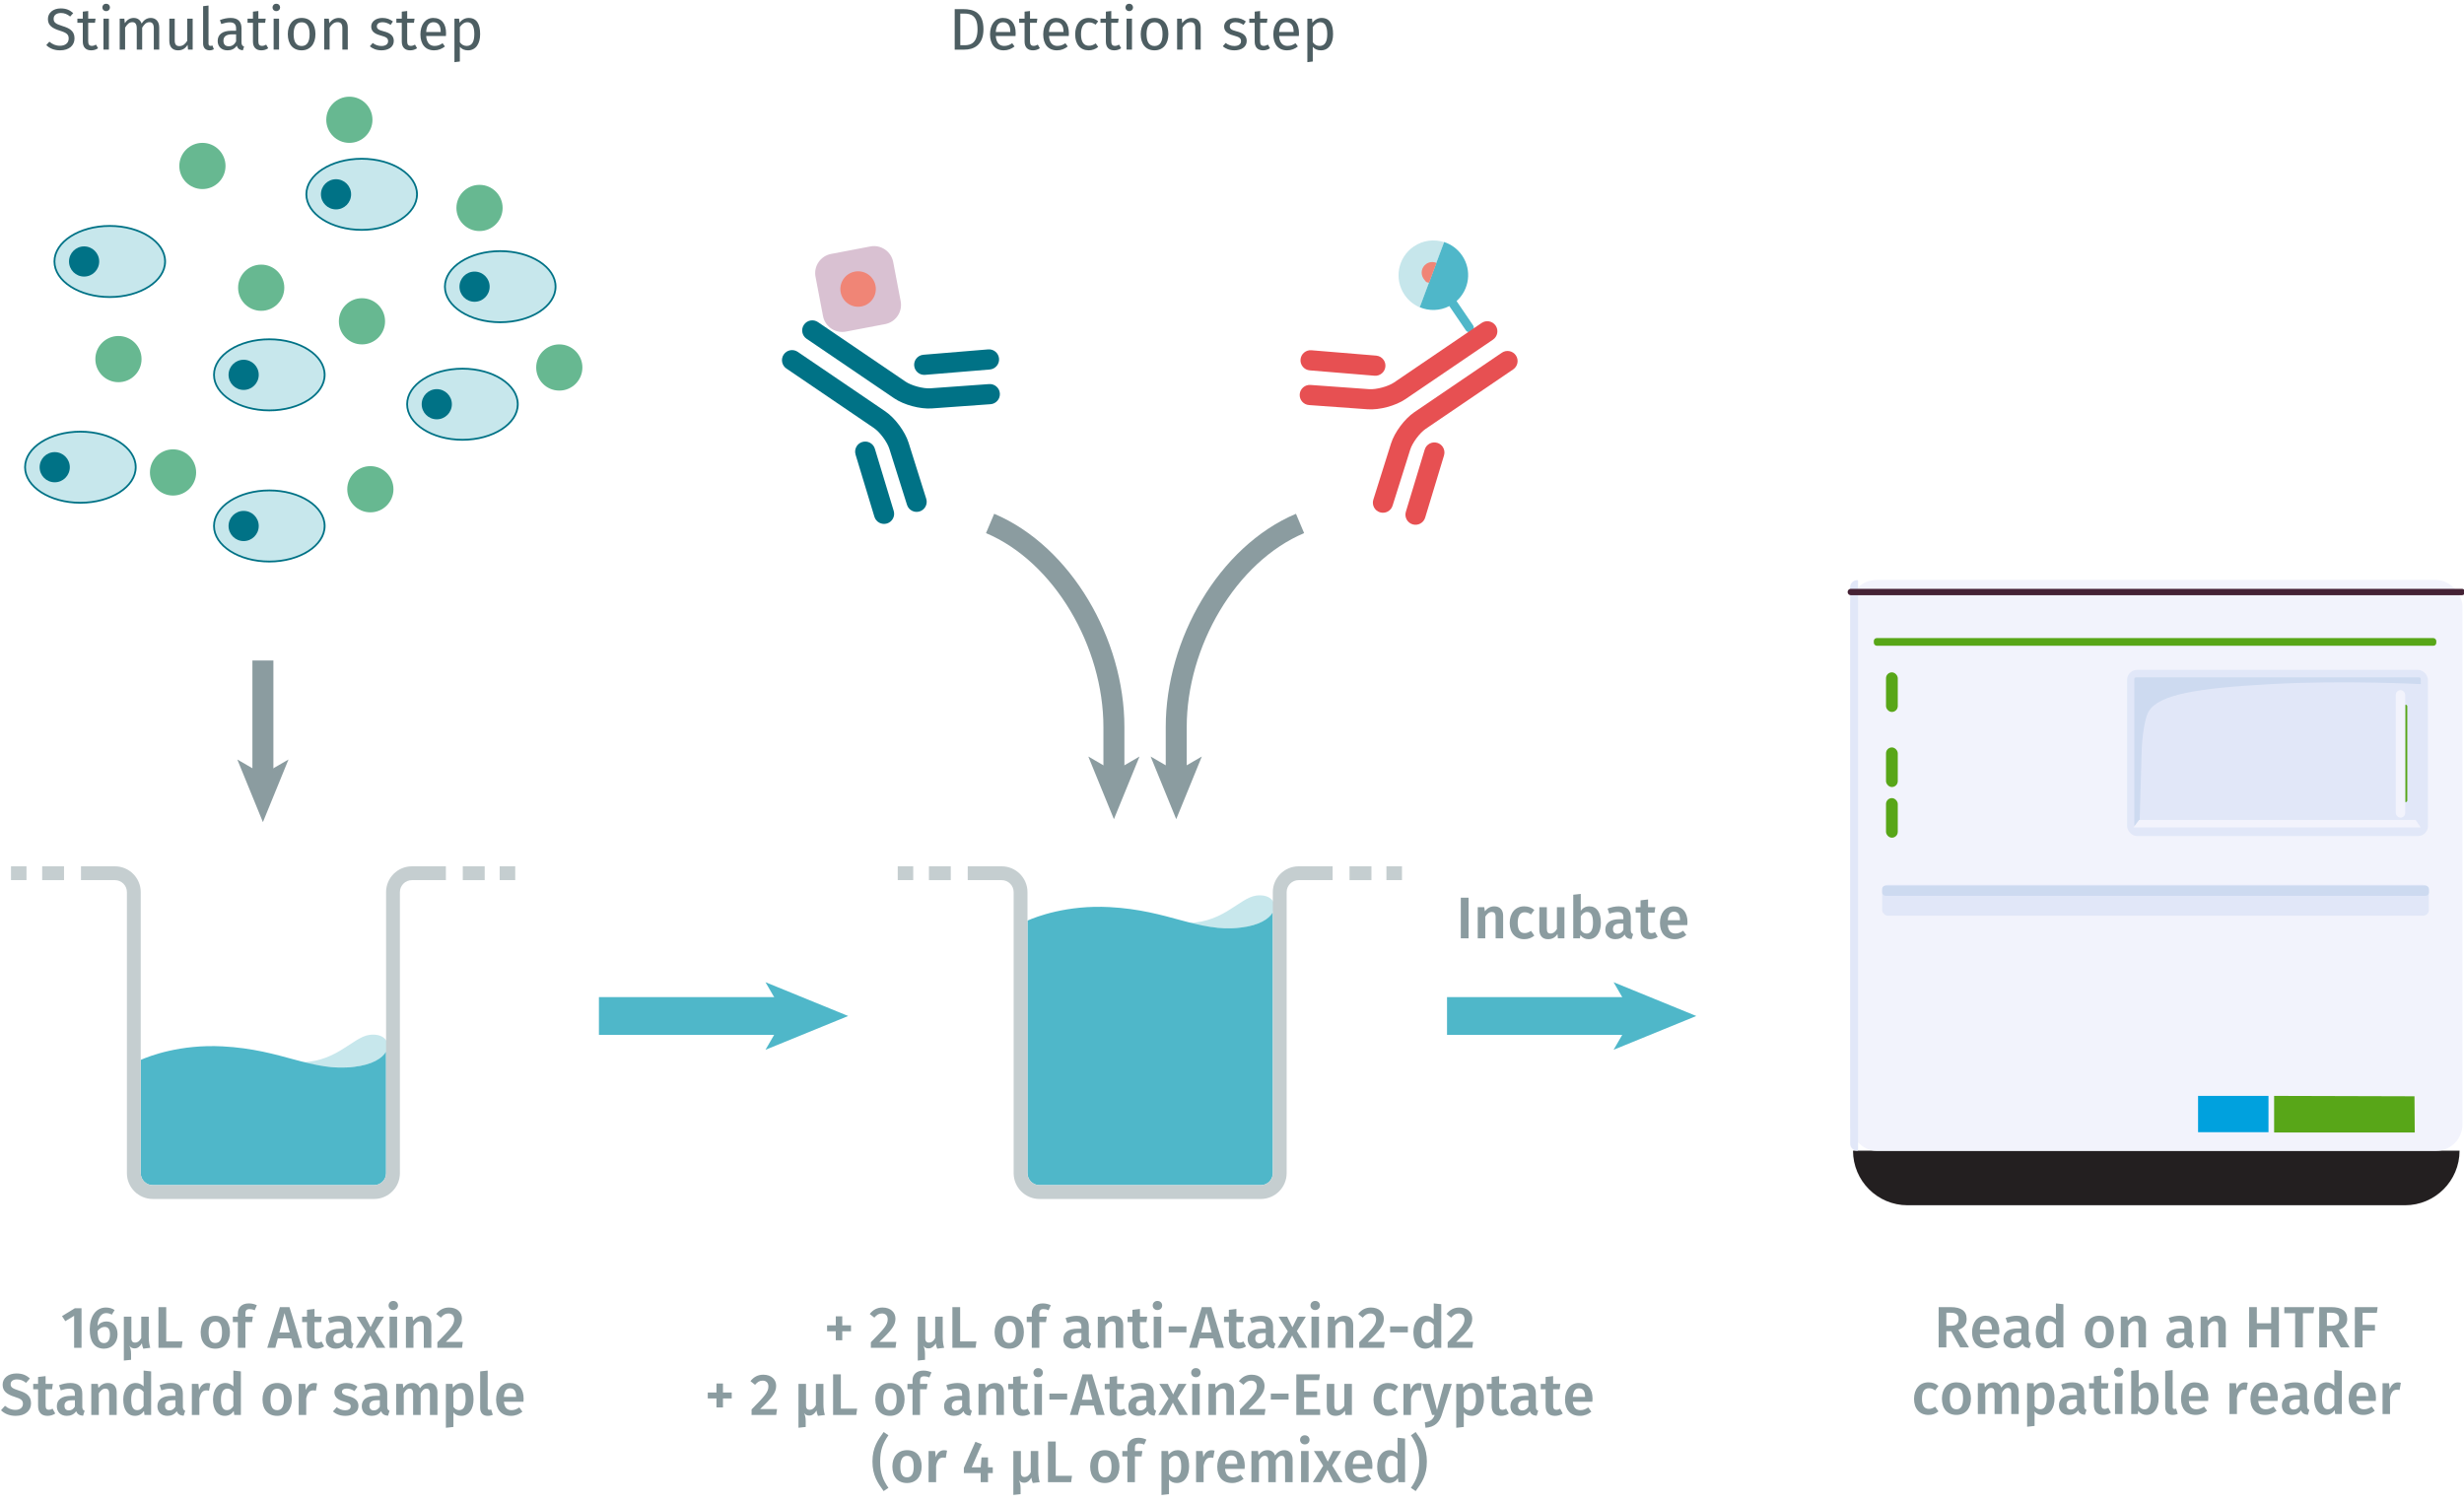 <?xml version="1.0" encoding="UTF-8"?><svg id="Calque_1" xmlns="http://www.w3.org/2000/svg" xmlns:xlink="http://www.w3.org/1999/xlink" viewBox="0 0 586.878 357.985"><defs><symbol id="antibody-blue_2" viewBox="0 0 51.268 50.266"><path d="m21.176,50.266c-1.381,0-2.5-1.119-2.5-2.5v-26.24c0-1.771-1-4.649-2.098-6.038L7.539,4.05c-.856-1.083-.672-2.656.411-3.511,1.084-.856,2.655-.672,3.511.411l9.039,11.438c1.81,2.291,3.175,6.219,3.175,9.138v26.24c0,1.381-1.119,2.5-2.5,2.5Z" fill="#007286"/><path d="m12.623,22.53c-.729,0-1.452-.317-1.946-.929L.555,9.072c-.867-1.074-.7-2.648.374-3.516,1.073-.867,2.648-.701,3.516.374l10.121,12.529c.867,1.074.7,2.648-.374,3.516-.462.374-1.018.555-1.57.555Z" fill="#007286"/><path d="m30.092,50.266c-1.381,0-2.5-1.119-2.5-2.5v-26.24c0-2.919,1.365-6.847,3.175-9.138L39.806.95c.856-1.083,2.428-1.268,3.511-.411,1.083.856,1.268,2.428.411,3.511l-9.039,11.438c-1.098,1.389-2.098,4.268-2.098,6.038v26.24c0,1.381-1.119,2.5-2.5,2.5Z" fill="#007286"/><path d="m38.645,22.53c-.552,0-1.107-.182-1.57-.555-1.074-.868-1.241-2.442-.374-3.516l10.121-12.529c.868-1.074,2.442-1.241,3.516-.374,1.074.868,1.241,2.442.374,3.516l-10.121,12.529c-.494.612-1.217.929-1.946.929Z" fill="#007286"/></symbol><symbol id="antibody-red_2" viewBox="0 0 51.268 50.266"><path d="m21.176,50.266c-1.381,0-2.5-1.119-2.5-2.5v-26.24c0-1.771-1-4.649-2.098-6.038L7.539,4.05c-.856-1.083-.672-2.656.411-3.511,1.083-.856,2.655-.672,3.511.411l9.039,11.438c1.81,2.291,3.175,6.219,3.175,9.138v26.24c0,1.381-1.119,2.5-2.5,2.5Z" fill="#e75052"/><path d="m12.623,22.53c-.729,0-1.452-.317-1.946-.929L.555,9.072c-.868-1.074-.7-2.648.374-3.516,1.074-.868,2.648-.701,3.516.374l10.122,12.529c.868,1.074.7,2.648-.374,3.516-.463.374-1.018.555-1.57.555Z" fill="#e75052"/><path d="m30.092,50.266c-1.381,0-2.5-1.119-2.5-2.5v-26.24c0-2.919,1.365-6.848,3.175-9.138L39.806.95c.856-1.083,2.428-1.268,3.511-.411,1.083.856,1.268,2.428.411,3.511l-9.039,11.438c-1.098,1.389-2.098,4.267-2.098,6.038v26.24c0,1.381-1.119,2.5-2.5,2.5Z" fill="#e75052"/><path d="m38.645,22.53c-.552,0-1.107-.182-1.57-.555-1.074-.868-1.241-2.442-.374-3.516l10.121-12.529c.868-1.074,2.442-1.241,3.516-.374,1.074.868,1.241,2.442.374,3.516l-10.121,12.529c-.494.612-1.217.929-1.946.929Z" fill="#e75052"/></symbol><symbol id="cell_2" viewBox="0 0 62.153 40.3"><ellipse cx="31.077" cy="20.15" rx="30.577" ry="19.65" fill="#c7e7ec"/><path d="m31.076,40.3C13.94,40.3,0,31.261,0,20.15S13.94,0,31.076,0s31.077,9.039,31.077,20.15-13.941,20.15-31.077,20.15Zm0-39.3C14.492,1,1,9.591,1,20.15s13.492,19.15,30.076,19.15,30.077-8.591,30.077-19.15S47.661,1,31.076,1Z" fill="#007286"/><circle cx="16.89" cy="20.15" r="8.339" fill="#007286"/></symbol><symbol id="fluorophore-acceptor-d2_2" viewBox="0 0 23.696 23.696"><path d="m22.277,15.275l-7.002,7.002c-1.893,1.893-4.961,1.893-6.854,0L1.419,15.275c-1.893-1.893-1.893-4.961,0-6.854L8.421,1.419c1.893-1.893,4.961-1.893,6.854,0l7.002,7.002c1.893,1.893,1.893,4.961,0,6.854Z" fill="#a06590" opacity=".4"/><circle cx="11.848" cy="11.848" r="4.394" fill="#f08576"/></symbol><symbol id="fluorophore-donor-cryptate2_2" viewBox="0 0 17.275 25.512"><path d="m1.811,3.307l5.863,4.152,1.988,1.408,6.229,4.412c-1.362,2.107-3.617,3.578-6.229,3.888v7.252c0,.604-.489,1.092-1.092,1.092s-1.092-.489-1.092-1.092v-7.272C3.257,16.581,0,12.974,0,8.599c0-1.994.676-3.83,1.811-5.292Z" fill="#4fb7c9"/><path d="m1.816,3.343C3.396,1.309,5.865,0,8.64,0c4.769,0,8.635,3.866,8.635,8.635,0,1.725-.506,3.332-1.377,4.68L1.816,3.343Z" fill="#8fcfd9" opacity=".5"/><path d="m6.286,6.535c.464-.737,1.285-1.226,2.221-1.226,1.449,0,2.623,1.174,2.623,2.623s-.213,1.183-.568,1.631" fill="#f08576"/></symbol><symbol id="protein-green" viewBox="0 0 17.008 17.008"><circle cx="8.504" cy="8.504" r="8.504" fill="#67b891"/></symbol><symbol id="reader-envision" viewBox="0 0 102.848 104.155"><path id="Feet" d="m.897,95.067h101.026c0,5.019-4.069,9.088-9.088,9.088H9.985c-5.019,0-9.088-4.069-9.088-9.088h0Z" fill="#231f20"/><rect x=".409" y="0" width="101.997" height="95.095" rx="4.397" ry="4.397" fill="#f2f3fc"/><rect x="5.746" y="50.79" width="91.069" height="5.138" rx=".966" ry=".966" fill="#e1e7f8"/><rect x="46.554" y="14.981" width="50.105" height="27.679" rx="1.663" ry="1.663" fill="#e1e7f8"/><rect x="6.393" y="36.338" width="1.959" height="6.596" rx=".98" ry=".98" fill="#58a618"/><rect x="6.393" y="27.896" width="1.959" height="6.596" rx=".98" ry=".98" fill="#58a618"/><rect x="6.393" y="15.392" width="1.959" height="6.596" rx=".98" ry=".98" fill="#58a618"/><rect x="4.363" y="9.683" width="93.687" height="1.279" rx=".489" ry=".489" fill="#58a618"/><rect x="5.754" y="50.916" width="91.069" height="1.701" rx=".556" ry=".556" fill="#cddaf0"/><path d="m50.172,21.863c-1.007,1.644-1.193,6.455-1.193,6.455l-.364,12.789h-.59c-.151,0-.275-.131-.275-.29v-24.297c0-.16.124-.29.275-.29h47.168c.151,0,.275.131.275.29l.006.832s-12.784-.672-24.978-.002c-12.298.676-18.617,1.723-20.325,4.513Z" fill="#cddaf0" mix-blend-mode="multiply"/><rect x="91.298" y="18.361" width="1.578" height="21.239" rx=".789" ry=".789" fill="#f2f3fc"/><path d="m.424,93.892V1.213c0-.65.532-1.182,1.182-1.182h0c.074,0,.134.06.134.134v94.776c0,.074-.06.134-.134.134h0c-.65,0-1.182-.532-1.182-1.182Z" fill="#e1e7f8"/><line id="Black_horizontal_stroke" x1=".53" y1="2.01" x2="102.318" y2="2.01" fill="none" stroke="#452235" stroke-linecap="round" stroke-miterlimit="10" stroke-width="1.06"/><polygon points="94.611 39.97 48.547 39.97 47.615 41.221 95.448 41.221 94.611 39.97" fill="#f2f3fc"/><path d="m92.937,20.781h0c.154,0,.279.125.279.279v15.672c0,.154-.125.279-.279.279h0c-.019,0-.034-.015-.034-.034v-16.163c0-.019.015-.034.034-.034Z" fill="#58a618"/><polygon id="Name_plate_blue" points="58.369 85.938 58.369 91.986 70.099 91.986 70.099 85.938 58.369 85.938" fill="#00a1de"/><polygon id="Name_plate_green" points="71.037 85.938 71.037 92.032 94.46 92.032 94.417 86.004 71.037 85.938" fill="#58a618"/></symbol><symbol id="well-b-2--4" viewBox="0 0 258.837 170.757"><path d="m184.05,86.52c-8.984,1.152-17.789,15.457-38.572,13.936,7.716,1.852,21.986,3.491,30.699,2.466,22.307-2.624,20.666-18.042,7.873-16.402Z" fill="#c7e7ec"/><path d="m66.595,157.512c0,3.39,2.758,6.148,6.148,6.148h113.645c3.39,0,6.148-2.758,6.148-6.148v-62.44c-1.875,3.399-7.004,6.75-16.359,7.85-22.306,2.624-36.412-8.857-67.575-10.497-21.759-1.145-37.533,4.967-42.007,6.943v58.144Z" fill="#4fb7c9"/><path d="m186.388,170.757h-113.645c-7.303,0-13.245-5.942-13.245-13.245V13.245c0-3.39-2.758-6.148-6.148-6.148h-17.424V0h17.424c7.303,0,13.245,5.941,13.245,13.245v144.268c0,3.39,2.758,6.148,6.148,6.148h113.645c3.39,0,6.148-2.758,6.148-6.148V13.245c0-7.303,5.942-13.245,13.245-13.245h17.457v7.097h-17.457c-3.39,0-6.148,2.758-6.148,6.148v144.268c0,7.303-5.941,13.245-13.245,13.245Z" fill="#c5ced0"/><rect x="231.909" width="11.251" height="7.097" fill="#c5ced0"/><rect x="250.852" width="7.985" height="7.097" fill="#c5ced0"/><rect x="16.003" width="11.219" height="7.097" fill="#c5ced0"/><rect width="7.953" height="7.097" fill="#c5ced0"/></symbol><symbol id="well-b-4--4" viewBox="0 0 258.837 170.757"><path d="m184.05,15.02c-8.984,1.152-17.789,15.457-38.572,13.936,7.716,1.852,21.986,3.491,30.699,2.466,22.307-2.624,20.666-18.042,7.873-16.402Z" fill="#c7e7ec"/><path d="m66.595,157.512c0,3.39,2.758,6.148,6.148,6.148h113.645c3.39,0,6.148-2.758,6.148-6.148V23.572c-1.875,3.399-7.004,6.75-16.359,7.85-22.306,2.624-36.412-8.857-67.575-10.497-21.759-1.145-37.533,4.967-42.007,6.943v129.644Z" fill="#4fb7c9"/><path d="m186.388,170.757h-113.645c-7.303,0-13.245-5.942-13.245-13.245V13.245c0-3.39-2.758-6.148-6.148-6.148h-17.424V0h17.424c7.303,0,13.245,5.941,13.245,13.245v144.268c0,3.39,2.758,6.148,6.148,6.148h113.645c3.39,0,6.148-2.758,6.148-6.148V13.245c0-7.303,5.942-13.245,13.245-13.245h17.457v7.097h-17.457c-3.39,0-6.148,2.758-6.148,6.148v144.268c0,7.303-5.941,13.245-13.245,13.245Z" fill="#c5ced0"/><rect x="231.909" width="11.251" height="7.097" fill="#c5ced0"/><rect x="250.852" width="7.985" height="7.097" fill="#c5ced0"/><rect x="16.003" width="11.219" height="7.097" fill="#c5ced0"/><rect width="7.953" height="7.097" fill="#c5ced0"/></symbol></defs><use width="62.153" height="40.3" transform="translate(12.753 53.598) scale(.431)" xlink:href="#cell_2"/><use width="62.153" height="40.3" transform="translate(5.753 102.598) scale(.431)" xlink:href="#cell_2"/><use width="62.153" height="40.3" transform="translate(72.753 37.598) scale(.431)" xlink:href="#cell_2"/><use width="62.153" height="40.3" transform="translate(50.753 80.598) scale(.431)" xlink:href="#cell_2"/><use width="62.153" height="40.3" transform="translate(96.753 87.598) scale(.431)" xlink:href="#cell_2"/><use width="62.153" height="40.3" transform="translate(105.753 59.598) scale(.431)" xlink:href="#cell_2"/><use width="62.153" height="40.3" transform="translate(50.753 116.598) scale(.431)" xlink:href="#cell_2"/><use width="17.008" height="17.008" transform="translate(42.711 34.029) scale(.647)" xlink:href="#protein-green"/><use width="17.008" height="17.008" transform="translate(56.711 63.029) scale(.647)" xlink:href="#protein-green"/><use width="17.008" height="17.008" transform="translate(35.711 107.029) scale(.647)" xlink:href="#protein-green"/><use width="17.008" height="17.008" transform="translate(82.711 111.029) scale(.647)" xlink:href="#protein-green"/><use width="17.008" height="17.008" transform="translate(80.711 71.029) scale(.647)" xlink:href="#protein-green"/><use width="17.008" height="17.008" transform="translate(108.711 44.029) scale(.647)" xlink:href="#protein-green"/><use width="17.008" height="17.008" transform="translate(77.711 23.029) scale(.647)" xlink:href="#protein-green"/><use width="17.008" height="17.008" transform="translate(127.711 82.029) scale(.647)" xlink:href="#protein-green"/><use width="17.008" height="17.008" transform="translate(22.711 80.029) scale(.647)" xlink:href="#protein-green"/><use width="17.275" height="25.512" transform="translate(343.609 54.037) rotate(145.796) scale(.961 -.961)" xlink:href="#fluorophore-donor-cryptate2_2"/><use width="51.268" height="50.266" transform="translate(304.843 87.886) rotate(55.796) scale(.961 -.961)" xlink:href="#antibody-red_2"/><use width="23.696" height="23.696" transform="translate(201.367 53.024) rotate(34.204) scale(.961)" xlink:href="#fluorophore-acceptor-d2_2"/><use width="51.268" height="50.266" transform="translate(242.872 87.68) rotate(124.204) scale(.961)" xlink:href="#antibody-blue_2"/><path d="m235.822,124.679c17.33,7.33,29.49,28.49,29.49,48.491v11.357" fill="none" stroke="#8b9ca0" stroke-miterlimit="10" stroke-width="5"/><polygon points="265.313 195.118 259.215 180.194 265.313 183.735 271.41 180.194 265.313 195.118" fill="#8b9ca0"/><path d="m309.645,124.679c-17.33,7.33-29.49,28.49-29.49,48.491v11.357" fill="none" stroke="#8b9ca0" stroke-miterlimit="10" stroke-width="5"/><polygon points="280.155 195.118 274.057 180.194 280.155 183.735 286.252 180.194 280.155 195.118" fill="#8b9ca0"/><line x1="142.652" y1="241.997" x2="188.043" y2="241.997" fill="none" stroke="#4fb7c9" stroke-miterlimit="10" stroke-width="9"/><polygon points="202.023 241.997 182.323 250.046 186.998 241.997 182.323 233.949 202.023 241.997" fill="#4fb7c9"/><line x1="344.652" y1="241.997" x2="390.043" y2="241.997" fill="none" stroke="#4fb7c9" stroke-miterlimit="10" stroke-width="9"/><polygon points="404.023 241.997 384.323 250.046 388.998 241.997 384.323 233.949 404.023 241.997" fill="#4fb7c9"/><path d="m200.608,315.678h2.087v1.415h-2.087v2.143h-1.541v-2.143h-2.073v-1.415h2.073v-2.143h1.541v2.143Z" fill="#8b9ca0"/><path d="m213.278,314.081c0,1.597-.91,2.759-3.823,5.533h4.034l-.196,1.415h-5.869v-1.317c3.222-3.278,4.006-4.16,4.006-5.491,0-.869-.546-1.373-1.358-1.373-.743,0-1.233.309-1.821.995l-1.093-.868c.757-.98,1.751-1.541,3.054-1.541,1.947,0,3.067,1.177,3.067,2.647Z" fill="#8b9ca0"/><path d="m223.232,321.239c-.211-.462-.267-.784-.337-1.274-.378.658-.966,1.205-1.694,1.205-.574,0-.967-.168-1.289-.645.252.561.406,1.037.406,1.975v1.387l-1.723.182v-10.45h1.793v5.141c0,.77.364,1.037.882,1.037.533,0,1.051-.294,1.472-1.093v-5.085h1.793v4.875c0,1.121.168,1.947.35,2.535l-1.652.21Z" fill="#8b9ca0"/><path d="m228.69,319.516h3.88l-.21,1.513h-5.519v-9.679h1.849v8.167Z" fill="#8b9ca0"/><path d="m243.868,317.317c0,2.339-1.303,3.922-3.488,3.922s-3.487-1.485-3.487-3.922c0-2.325,1.303-3.908,3.502-3.908,2.185,0,3.474,1.485,3.474,3.908Zm-5.085,0c0,1.779.547,2.563,1.597,2.563s1.598-.799,1.598-2.563-.547-2.549-1.583-2.549c-1.051,0-1.611.798-1.611,2.549Z" fill="#8b9ca0"/><path d="m247.548,312.834v.784h1.778l-.196,1.289h-1.582v6.121h-1.793v-6.121h-1.205v-1.289h1.205v-.812c0-1.345.896-2.353,2.605-2.353.742,0,1.345.168,1.919.434l-.519,1.205c-.448-.21-.868-.28-1.219-.28-.729,0-.994.322-.994,1.022Z" fill="#8b9ca0"/><path d="m259.899,320.02l-.379,1.191c-.826-.07-1.358-.35-1.639-1.079-.532.784-1.331,1.106-2.228,1.106-1.471,0-2.381-.938-2.381-2.283,0-1.611,1.205-2.479,3.362-2.479h.938v-.42c0-.967-.435-1.289-1.388-1.289-.504,0-1.218.14-1.975.392l-.406-1.219c.91-.35,1.849-.532,2.676-.532,1.989,0,2.857.911,2.857,2.549v3.11c0,.602.196.812.561.952Zm-2.325-.994v-1.499h-.743c-1.162,0-1.736.42-1.736,1.289,0,.714.364,1.121,1.05,1.121.617,0,1.093-.322,1.43-.91Z" fill="#8b9ca0"/><path d="m267.528,315.664v5.365h-1.793v-5.085c0-.924-.35-1.19-.91-1.19-.645,0-1.121.434-1.555,1.121v5.155h-1.793v-7.41h1.555l.14.967c.574-.743,1.317-1.177,2.256-1.177,1.33,0,2.101.84,2.101,2.255Z" fill="#8b9ca0"/><path d="m273.814,320.679c-.532.378-1.205.56-1.863.56-1.457-.014-2.228-.84-2.228-2.423v-3.908h-1.162v-1.289h1.162v-1.639l1.793-.21v1.849h1.724l-.183,1.289h-1.541v3.866c0,.729.238,1.023.785,1.023.279,0,.56-.084.882-.267l.631,1.149Z" fill="#8b9ca0"/><path d="m276.808,310.958c0,.602-.462,1.079-1.135,1.079-.658,0-1.12-.477-1.12-1.079,0-.617.462-1.093,1.12-1.093.673,0,1.135.476,1.135,1.093Zm-.224,10.071h-1.793v-7.41h1.793v7.41Z" fill="#8b9ca0"/><path d="m278.361,315.93h4.23v1.429h-4.23v-1.429Z" fill="#8b9ca0"/><path d="m288.961,318.788h-3.208l-.603,2.241h-1.919l3.012-9.679h2.283l2.998,9.679h-1.961l-.603-2.241Zm-.364-1.401l-1.247-4.623-1.232,4.623h2.479Z" fill="#8b9ca0"/><path d="m296.787,320.679c-.532.378-1.205.56-1.863.56-1.457-.014-2.228-.84-2.228-2.423v-3.908h-1.162v-1.289h1.162v-1.639l1.793-.21v1.849h1.724l-.183,1.289h-1.541v3.866c0,.729.238,1.023.784,1.023.28,0,.561-.084.883-.267l.631,1.149Z" fill="#8b9ca0"/><path d="m303.788,320.02l-.379,1.191c-.826-.07-1.358-.35-1.639-1.079-.532.784-1.331,1.106-2.228,1.106-1.471,0-2.381-.938-2.381-2.283,0-1.611,1.205-2.479,3.361-2.479h.939v-.42c0-.967-.435-1.289-1.387-1.289-.505,0-1.219.14-1.976.392l-.406-1.219c.91-.35,1.849-.532,2.676-.532,1.989,0,2.857.911,2.857,2.549v3.11c0,.602.196.812.561.952Zm-2.325-.994v-1.499h-.743c-1.162,0-1.736.42-1.736,1.289,0,.714.364,1.121,1.05,1.121.617,0,1.093-.322,1.43-.91Z" fill="#8b9ca0"/><path d="m311.362,321.029h-2.073l-1.526-2.941-1.514,2.941h-1.975l2.465-3.908-2.213-3.502h2.045l1.261,2.521,1.247-2.521h1.947l-2.144,3.446,2.479,3.964Z" fill="#8b9ca0"/><path d="m314.383,310.958c0,.602-.462,1.079-1.135,1.079-.658,0-1.12-.477-1.12-1.079,0-.617.462-1.093,1.12-1.093.673,0,1.135.476,1.135,1.093Zm-.224,10.071h-1.793v-7.41h1.793v7.41Z" fill="#8b9ca0"/><path d="m322.31,315.664v5.365h-1.793v-5.085c0-.924-.35-1.19-.91-1.19-.645,0-1.121.434-1.555,1.121v5.155h-1.793v-7.41h1.555l.14.967c.574-.743,1.317-1.177,2.256-1.177,1.33,0,2.101.84,2.101,2.255Z" fill="#8b9ca0"/><path d="m329.603,314.081c0,1.597-.91,2.759-3.823,5.533h4.034l-.196,1.415h-5.869v-1.317c3.222-3.278,4.006-4.16,4.006-5.491,0-.869-.546-1.373-1.358-1.373-.743,0-1.233.309-1.821.995l-1.093-.868c.757-.98,1.751-1.541,3.054-1.541,1.947,0,3.067,1.177,3.067,2.647Z" fill="#8b9ca0"/><path d="m331.098,315.93h4.23v1.429h-4.23v-1.429Z" fill="#8b9ca0"/><path d="m343.282,310.649v10.379h-1.583l-.126-.938c-.448.672-1.163,1.148-2.115,1.148-1.85,0-2.815-1.555-2.815-3.908,0-2.283,1.148-3.922,2.983-3.922.784,0,1.4.336,1.863.798v-3.754l1.793.196Zm-1.793,8.278v-3.39c-.393-.476-.812-.784-1.415-.784-.925,0-1.541.784-1.541,2.563,0,1.905.547,2.563,1.429,2.563.658,0,1.106-.322,1.527-.953Z" fill="#8b9ca0"/><path d="m350.659,314.081c0,1.597-.91,2.759-3.823,5.533h4.034l-.196,1.415h-5.869v-1.317c3.222-3.278,4.006-4.16,4.006-5.491,0-.869-.546-1.373-1.358-1.373-.743,0-1.233.309-1.821.995l-1.093-.868c.757-.98,1.751-1.541,3.054-1.541,1.947,0,3.067,1.177,3.067,2.647Z" fill="#8b9ca0"/><path d="m172.195,331.678h2.087v1.415h-2.087v2.143h-1.541v-2.143h-2.073v-1.415h2.073v-2.143h1.541v2.143Z" fill="#8b9ca0"/><path d="m184.865,330.081c0,1.597-.91,2.759-3.823,5.533h4.034l-.196,1.415h-5.869v-1.317c3.222-3.278,4.006-4.16,4.006-5.491,0-.869-.546-1.373-1.358-1.373-.743,0-1.233.309-1.821.995l-1.093-.868c.757-.98,1.751-1.541,3.054-1.541,1.947,0,3.067,1.177,3.067,2.647Z" fill="#8b9ca0"/><path d="m194.819,337.239c-.211-.462-.267-.784-.337-1.274-.378.658-.966,1.205-1.694,1.205-.574,0-.967-.168-1.289-.645.252.561.406,1.037.406,1.975v1.387l-1.723.182v-10.45h1.793v5.141c0,.77.364,1.037.882,1.037.532,0,1.051-.294,1.472-1.093v-5.085h1.793v4.875c0,1.121.168,1.947.35,2.535l-1.652.21Z" fill="#8b9ca0"/><path d="m200.277,335.516h3.88l-.21,1.513h-5.519v-9.679h1.849v8.167Z" fill="#8b9ca0"/><path d="m215.455,333.317c0,2.339-1.303,3.922-3.488,3.922s-3.487-1.485-3.487-3.922c0-2.325,1.303-3.908,3.502-3.908,2.185,0,3.474,1.485,3.474,3.908Zm-5.085,0c0,1.779.547,2.563,1.597,2.563s1.598-.799,1.598-2.563-.547-2.549-1.583-2.549c-1.051,0-1.611.798-1.611,2.549Z" fill="#8b9ca0"/><path d="m219.135,328.834v.784h1.778l-.196,1.289h-1.582v6.121h-1.793v-6.121h-1.205v-1.289h1.205v-.812c0-1.345.896-2.353,2.605-2.353.742,0,1.345.168,1.919.434l-.519,1.205c-.448-.21-.868-.28-1.219-.28-.729,0-.994.322-.994,1.022Z" fill="#8b9ca0"/><path d="m231.486,336.02l-.379,1.191c-.826-.07-1.358-.35-1.639-1.079-.532.784-1.331,1.106-2.228,1.106-1.471,0-2.381-.938-2.381-2.283,0-1.611,1.205-2.479,3.361-2.479h.939v-.42c0-.967-.435-1.289-1.387-1.289-.505,0-1.219.14-1.976.392l-.406-1.219c.91-.35,1.849-.532,2.676-.532,1.989,0,2.857.911,2.857,2.549v3.11c0,.602.196.812.561.952Zm-2.325-.994v-1.499h-.743c-1.162,0-1.736.42-1.736,1.289,0,.714.364,1.121,1.05,1.121.617,0,1.093-.322,1.43-.91Z" fill="#8b9ca0"/><path d="m239.115,331.664v5.365h-1.793v-5.085c0-.924-.35-1.19-.91-1.19-.645,0-1.121.434-1.555,1.121v5.155h-1.793v-7.41h1.555l.14.967c.574-.743,1.317-1.177,2.256-1.177,1.33,0,2.101.84,2.101,2.255Z" fill="#8b9ca0"/><path d="m245.401,336.679c-.532.378-1.205.56-1.863.56-1.457-.014-2.228-.84-2.228-2.423v-3.908h-1.162v-1.289h1.162v-1.639l1.793-.21v1.849h1.724l-.183,1.289h-1.541v3.866c0,.729.238,1.023.784,1.023.28,0,.561-.084.883-.267l.631,1.149Z" fill="#8b9ca0"/><path d="m248.395,326.958c0,.602-.462,1.079-1.135,1.079-.658,0-1.12-.477-1.12-1.079,0-.617.462-1.093,1.12-1.093.673,0,1.135.476,1.135,1.093Zm-.224,10.071h-1.793v-7.41h1.793v7.41Z" fill="#8b9ca0"/><path d="m249.948,331.93h4.23v1.429h-4.23v-1.429Z" fill="#8b9ca0"/><path d="m260.548,334.788h-3.208l-.603,2.241h-1.919l3.012-9.679h2.283l2.998,9.679h-1.961l-.603-2.241Zm-.364-1.401l-1.247-4.623-1.232,4.623h2.479Z" fill="#8b9ca0"/><path d="m268.374,336.679c-.532.378-1.205.56-1.863.56-1.457-.014-2.228-.84-2.228-2.423v-3.908h-1.162v-1.289h1.162v-1.639l1.793-.21v1.849h1.724l-.183,1.289h-1.541v3.866c0,.729.238,1.023.785,1.023.279,0,.56-.084.882-.267l.631,1.149Z" fill="#8b9ca0"/><path d="m275.375,336.02l-.379,1.191c-.826-.07-1.358-.35-1.639-1.079-.532.784-1.331,1.106-2.228,1.106-1.471,0-2.381-.938-2.381-2.283,0-1.611,1.205-2.479,3.362-2.479h.938v-.42c0-.967-.435-1.289-1.388-1.289-.504,0-1.218.14-1.975.392l-.406-1.219c.91-.35,1.849-.532,2.676-.532,1.989,0,2.857.911,2.857,2.549v3.11c0,.602.196.812.561.952Zm-2.325-.994v-1.499h-.743c-1.162,0-1.736.42-1.736,1.289,0,.714.364,1.121,1.05,1.121.617,0,1.093-.322,1.43-.91Z" fill="#8b9ca0"/><path d="m282.949,337.029h-2.073l-1.526-2.941-1.514,2.941h-1.975l2.465-3.908-2.213-3.502h2.045l1.261,2.521,1.247-2.521h1.947l-2.144,3.446,2.479,3.964Z" fill="#8b9ca0"/><path d="m285.97,326.958c0,.602-.462,1.079-1.135,1.079-.658,0-1.12-.477-1.12-1.079,0-.617.462-1.093,1.12-1.093.673,0,1.135.476,1.135,1.093Zm-.224,10.071h-1.793v-7.41h1.793v7.41Z" fill="#8b9ca0"/><path d="m293.897,331.664v5.365h-1.793v-5.085c0-.924-.35-1.19-.91-1.19-.645,0-1.121.434-1.555,1.121v5.155h-1.793v-7.41h1.555l.14.967c.574-.743,1.317-1.177,2.256-1.177,1.33,0,2.101.84,2.101,2.255Z" fill="#8b9ca0"/><path d="m301.19,330.081c0,1.597-.91,2.759-3.823,5.533h4.034l-.196,1.415h-5.869v-1.317c3.222-3.278,4.006-4.16,4.006-5.491,0-.869-.546-1.373-1.358-1.373-.743,0-1.233.309-1.821.995l-1.093-.868c.757-.98,1.751-1.541,3.054-1.541,1.947,0,3.067,1.177,3.067,2.647Z" fill="#8b9ca0"/><path d="m302.685,331.93h4.23v1.429h-4.23v-1.429Z" fill="#8b9ca0"/><path d="m314.182,328.722h-3.572v2.704h3.11v1.373h-3.11v2.844h3.824v1.387h-5.673v-9.679h5.617l-.196,1.373Z" fill="#8b9ca0"/><path d="m321.994,337.029h-1.556l-.098-1.037c-.546.84-1.247,1.247-2.27,1.247-1.345,0-2.059-.868-2.059-2.297v-5.323h1.793v5.099c0,.868.28,1.163.896,1.163s1.12-.406,1.499-1.051v-5.211h1.793v7.41Z" fill="#8b9ca0"/><path d="m333.012,330.277l-.799,1.079c-.49-.364-.938-.533-1.499-.533-1.036,0-1.666.757-1.666,2.536,0,1.793.658,2.423,1.666,2.423.561,0,.953-.182,1.499-.532l.799,1.134c-.673.546-1.443.854-2.396.854-2.144,0-3.474-1.485-3.474-3.852s1.33-3.978,3.46-3.978c.966,0,1.709.266,2.409.869Z" fill="#8b9ca0"/><path d="m338.682,329.521l-.309,1.737c-.224-.056-.392-.084-.658-.084-.896,0-1.358.658-1.639,1.905v3.95h-1.793v-7.41h1.555l.168,1.457c.351-1.064,1.064-1.653,1.934-1.653.266,0,.504.028.742.098Z" fill="#8b9ca0"/><path d="m343.384,337.057c-.56,1.737-1.652,2.858-3.852,3.026l-.183-1.303c1.472-.224,1.947-.7,2.368-1.751h-.617l-2.353-7.41h1.904l1.611,6.22,1.681-6.22h1.85l-2.41,7.438Z" fill="#8b9ca0"/><path d="m353.438,333.303c0,2.269-1.05,3.936-2.928,3.936-.756,0-1.4-.266-1.862-.812v3.46l-1.793.196v-10.464h1.568l.099.911c.588-.771,1.372-1.121,2.171-1.121,1.933,0,2.745,1.527,2.745,3.894Zm-1.877.014c0-1.877-.504-2.563-1.4-2.563-.631,0-1.163.434-1.513,1.009v3.333c.35.519.798.771,1.358.771.98,0,1.555-.756,1.555-2.549Z" fill="#8b9ca0"/><path d="m359.373,336.679c-.532.378-1.205.56-1.863.56-1.457-.014-2.228-.84-2.228-2.423v-3.908h-1.162v-1.289h1.162v-1.639l1.793-.21v1.849h1.724l-.183,1.289h-1.541v3.866c0,.729.238,1.023.784,1.023.28,0,.561-.084.883-.267l.631,1.149Z" fill="#8b9ca0"/><path d="m366.374,336.02l-.379,1.191c-.826-.07-1.358-.35-1.639-1.079-.532.784-1.331,1.106-2.228,1.106-1.471,0-2.381-.938-2.381-2.283,0-1.611,1.205-2.479,3.361-2.479h.939v-.42c0-.967-.435-1.289-1.387-1.289-.505,0-1.219.14-1.976.392l-.406-1.219c.91-.35,1.849-.532,2.676-.532,1.989,0,2.857.911,2.857,2.549v3.11c0,.602.196.812.561.952Zm-2.325-.994v-1.499h-.743c-1.162,0-1.736.42-1.736,1.289,0,.714.364,1.121,1.05,1.121.617,0,1.093-.322,1.43-.91Z" fill="#8b9ca0"/><path d="m372.226,336.679c-.532.378-1.205.56-1.863.56-1.457-.014-2.228-.84-2.228-2.423v-3.908h-1.162v-1.289h1.162v-1.639l1.793-.21v1.849h1.724l-.183,1.289h-1.541v3.866c0,.729.238,1.023.785,1.023.279,0,.56-.084.882-.267l.631,1.149Z" fill="#8b9ca0"/><path d="m379.269,333.877h-4.651c.141,1.513.841,2.003,1.821,2.003.658,0,1.205-.21,1.85-.659l.742,1.023c-.729.588-1.625.994-2.746.994-2.297,0-3.529-1.527-3.529-3.866,0-2.255,1.19-3.964,3.292-3.964,2.072,0,3.264,1.401,3.264,3.74,0,.238-.028.532-.042.728Zm-1.737-1.247c0-1.219-.435-1.947-1.442-1.947-.841,0-1.373.56-1.472,2.031h2.914v-.084Z" fill="#8b9ca0"/><path d="m211.612,341.865c-1.289,1.849-1.975,3.474-1.975,6.261s.686,4.413,1.975,6.262l-1.148.77c-1.387-1.933-2.661-3.698-2.661-7.032s1.274-5.099,2.661-7.032l1.148.771Z" fill="#8b9ca0"/><path d="m219.524,349.317c0,2.339-1.303,3.922-3.488,3.922s-3.487-1.485-3.487-3.922c0-2.325,1.303-3.908,3.502-3.908,2.185,0,3.474,1.485,3.474,3.908Zm-5.085,0c0,1.779.547,2.563,1.597,2.563s1.598-.799,1.598-2.563-.547-2.549-1.583-2.549c-1.051,0-1.611.798-1.611,2.549Z" fill="#8b9ca0"/><path d="m225.571,345.521l-.309,1.737c-.224-.056-.392-.084-.658-.084-.896,0-1.358.658-1.639,1.905v3.95h-1.793v-7.41h1.555l.168,1.457c.351-1.064,1.064-1.653,1.934-1.653.266,0,.504.028.742.098Z" fill="#8b9ca0"/><path d="m236.463,350.872h-1.134v2.157h-1.751v-2.157h-4.007v-1.232l2.746-6.22,1.526.575-2.409,5.505h2.157l.182-2.367h1.556v2.367h1.134v1.373Z" fill="#8b9ca0"/><path d="m245.996,353.239c-.211-.462-.267-.784-.337-1.274-.378.658-.966,1.205-1.694,1.205-.574,0-.967-.168-1.289-.645.252.561.406,1.037.406,1.975v1.387l-1.723.182v-10.45h1.793v5.141c0,.77.364,1.037.882,1.037.532,0,1.051-.294,1.472-1.093v-5.085h1.793v4.875c0,1.121.168,1.947.35,2.535l-1.652.21Z" fill="#8b9ca0"/><path d="m251.454,351.516h3.88l-.21,1.513h-5.519v-9.679h1.849v8.167Z" fill="#8b9ca0"/><path d="m266.633,349.317c0,2.339-1.303,3.922-3.488,3.922s-3.487-1.485-3.487-3.922c0-2.325,1.303-3.908,3.502-3.908,2.185,0,3.474,1.485,3.474,3.908Zm-5.085,0c0,1.779.547,2.563,1.597,2.563s1.598-.799,1.598-2.563-.547-2.549-1.583-2.549c-1.051,0-1.611.798-1.611,2.549Z" fill="#8b9ca0"/><path d="m270.313,344.834v.784h1.778l-.196,1.289h-1.582v6.121h-1.793v-6.121h-1.205v-1.289h1.205v-.812c0-1.345.896-2.353,2.605-2.353.742,0,1.345.168,1.919.434l-.519,1.205c-.448-.21-.868-.28-1.219-.28-.729,0-.994.322-.994,1.022Z" fill="#8b9ca0"/><path d="m283.223,349.303c0,2.269-1.05,3.936-2.928,3.936-.756,0-1.4-.266-1.862-.812v3.46l-1.793.196v-10.464h1.568l.099.911c.588-.771,1.372-1.121,2.171-1.121,1.933,0,2.745,1.527,2.745,3.894Zm-1.877.014c0-1.877-.504-2.563-1.4-2.563-.631,0-1.163.434-1.513,1.009v3.333c.35.519.798.771,1.358.771.98,0,1.555-.756,1.555-2.549Z" fill="#8b9ca0"/><path d="m289.284,345.521l-.309,1.737c-.224-.056-.392-.084-.658-.084-.896,0-1.358.658-1.639,1.905v3.95h-1.793v-7.41h1.555l.168,1.457c.351-1.064,1.064-1.653,1.934-1.653.266,0,.504.028.742.098Z" fill="#8b9ca0"/><path d="m296.439,349.877h-4.651c.141,1.513.841,2.003,1.821,2.003.658,0,1.205-.21,1.85-.659l.742,1.023c-.729.588-1.625.994-2.746.994-2.297,0-3.529-1.527-3.529-3.866,0-2.255,1.19-3.964,3.292-3.964,2.072,0,3.264,1.401,3.264,3.74,0,.238-.028.532-.042.728Zm-1.737-1.247c0-1.219-.435-1.947-1.442-1.947-.841,0-1.373.56-1.472,2.031h2.914v-.084Z" fill="#8b9ca0"/><path d="m307.878,347.664v5.365h-1.793v-5.085c0-.924-.364-1.19-.812-1.19-.616,0-.995.434-1.401,1.121v5.155h-1.793v-5.085c0-.924-.378-1.19-.812-1.19-.63,0-1.008.434-1.414,1.121v5.155h-1.793v-7.41h1.555l.14.967c.532-.743,1.205-1.177,2.144-1.177.868,0,1.513.462,1.793,1.247.561-.771,1.247-1.247,2.228-1.247,1.177,0,1.961.854,1.961,2.255Z" fill="#8b9ca0"/><path d="m311.906,342.958c0,.602-.462,1.079-1.135,1.079-.658,0-1.12-.477-1.12-1.079,0-.617.462-1.093,1.12-1.093.673,0,1.135.476,1.135,1.093Zm-.224,10.071h-1.793v-7.41h1.793v7.41Z" fill="#8b9ca0"/><path d="m319.777,353.029h-2.073l-1.526-2.941-1.514,2.941h-1.975l2.465-3.908-2.213-3.502h2.045l1.261,2.521,1.247-2.521h1.947l-2.144,3.446,2.479,3.964Z" fill="#8b9ca0"/><path d="m326.847,349.877h-4.651c.141,1.513.841,2.003,1.821,2.003.658,0,1.205-.21,1.85-.659l.742,1.023c-.729.588-1.625.994-2.746.994-2.297,0-3.529-1.527-3.529-3.866,0-2.255,1.19-3.964,3.292-3.964,2.072,0,3.264,1.401,3.264,3.74,0,.238-.028.532-.042.728Zm-1.737-1.247c0-1.219-.435-1.947-1.442-1.947-.841,0-1.373.56-1.472,2.031h2.914v-.084Z" fill="#8b9ca0"/><path d="m334.659,342.649v10.379h-1.583l-.126-.938c-.448.672-1.163,1.148-2.115,1.148-1.85,0-2.815-1.555-2.815-3.908,0-2.283,1.148-3.922,2.983-3.922.784,0,1.4.336,1.863.798v-3.754l1.793.196Zm-1.793,8.278v-3.39c-.393-.476-.812-.784-1.415-.784-.925,0-1.541.784-1.541,2.563,0,1.905.547,2.563,1.429,2.563.658,0,1.106-.322,1.527-.953Z" fill="#8b9ca0"/><path d="m339.851,348.126c0,3.334-1.261,5.099-2.662,7.032l-1.134-.77c1.274-1.849,1.975-3.488,1.975-6.262s-.7-4.412-1.975-6.261l1.134-.771c1.401,1.933,2.662,3.698,2.662,7.032Z" fill="#8b9ca0"/><use width="258.837" height="170.757" transform="translate(213.825 206.346) scale(.464)" xlink:href="#well-b-4--4"/><path d="m349.785,223.497h-1.849v-9.679h1.849v9.679Z" fill="#8b9ca0"/><path d="m358.02,218.132v5.365h-1.793v-5.085c0-.924-.351-1.19-.911-1.19-.645,0-1.12.435-1.555,1.121v5.155h-1.793v-7.41h1.555l.141.967c.574-.742,1.316-1.177,2.255-1.177,1.331,0,2.102.84,2.102,2.255Z" fill="#8b9ca0"/><path d="m365.453,216.745l-.799,1.079c-.49-.364-.938-.532-1.499-.532-1.036,0-1.667.756-1.667,2.535,0,1.793.658,2.423,1.667,2.423.561,0,.953-.182,1.499-.533l.799,1.135c-.673.546-1.443.854-2.396.854-2.144,0-3.474-1.484-3.474-3.852s1.33-3.978,3.459-3.978c.967,0,1.709.266,2.41.868Z" fill="#8b9ca0"/><path d="m372.621,223.497h-1.555l-.099-1.037c-.546.84-1.246,1.247-2.27,1.247-1.345,0-2.059-.868-2.059-2.297v-5.323h1.793v5.099c0,.869.28,1.163.896,1.163s1.12-.406,1.499-1.051v-5.211h1.793v7.41Z" fill="#8b9ca0"/><path d="m381.302,219.785c0,2.311-1.107,3.922-2.928,3.922-.812,0-1.485-.364-1.961-.966l-.112.756h-1.583v-10.38l1.793-.196v4.006c.477-.659,1.19-1.051,2.045-1.051,1.723,0,2.746,1.429,2.746,3.908Zm-1.877,0c0-1.975-.589-2.563-1.443-2.563-.645,0-1.12.435-1.471,1.009v3.277c.322.532.812.854,1.373.854.91,0,1.541-.714,1.541-2.577Z" fill="#8b9ca0"/><path d="m388.987,222.488l-.378,1.191c-.826-.07-1.358-.35-1.639-1.079-.532.784-1.331,1.106-2.228,1.106-1.471,0-2.381-.938-2.381-2.283,0-1.611,1.204-2.479,3.361-2.479h.938v-.42c0-.967-.434-1.289-1.387-1.289-.504,0-1.219.141-1.975.393l-.406-1.219c.91-.35,1.849-.532,2.675-.532,1.989,0,2.858.91,2.858,2.549v3.11c0,.603.195.812.56.952Zm-2.325-.994v-1.499h-.742c-1.162,0-1.737.42-1.737,1.289,0,.714.364,1.12,1.051,1.12.616,0,1.093-.322,1.429-.91Z" fill="#8b9ca0"/><path d="m394.838,223.147c-.532.378-1.205.56-1.863.56-1.457-.014-2.228-.84-2.228-2.423v-3.908h-1.162v-1.289h1.162v-1.639l1.793-.21v1.849h1.724l-.183,1.289h-1.541v3.866c0,.728.238,1.022.785,1.022.28,0,.56-.084.882-.267l.631,1.149Z" fill="#8b9ca0"/><path d="m401.881,220.346h-4.65c.14,1.513.84,2.003,1.82,2.003.659,0,1.205-.21,1.85-.658l.742,1.022c-.729.588-1.625.994-2.745.994-2.298,0-3.53-1.526-3.53-3.866,0-2.255,1.19-3.964,3.292-3.964,2.073,0,3.264,1.401,3.264,3.74,0,.238-.028.532-.042.729Zm-1.737-1.247c0-1.219-.434-1.947-1.442-1.947-.841,0-1.373.561-1.471,2.031h2.913v-.084Z" fill="#8b9ca0"/><use width="102.848" height="104.155" transform="translate(440.07 138.135) scale(1.43)" xlink:href="#reader-envision"/><path d="m464.75,317.088h-1.166v3.846h-1.833v-9.595h2.86c2.513,0,3.805.916,3.805,2.818,0,1.306-.639,2.083-1.944,2.597l2.514,4.18h-2.111l-2.124-3.846Zm-1.166-1.319h1.139c1.138,0,1.777-.458,1.777-1.611,0-1.041-.598-1.485-1.931-1.485h-.985v3.096Z" fill="#8b9ca0"/><path d="m476.166,317.811h-4.609c.139,1.5.833,1.985,1.805,1.985.652,0,1.194-.208,1.833-.652l.735,1.014c-.722.583-1.61.985-2.721.985-2.277,0-3.5-1.513-3.5-3.832,0-2.235,1.181-3.93,3.264-3.93,2.055,0,3.235,1.389,3.235,3.708,0,.236-.028.528-.042.722Zm-1.722-1.236c0-1.208-.431-1.93-1.431-1.93-.833,0-1.36.556-1.457,2.013h2.888v-.083Z" fill="#8b9ca0"/><path d="m483.75,319.935l-.374,1.181c-.819-.069-1.348-.347-1.625-1.069-.527.777-1.319,1.097-2.208,1.097-1.458,0-2.36-.93-2.36-2.263,0-1.597,1.194-2.458,3.333-2.458h.93v-.417c0-.958-.431-1.277-1.375-1.277-.499,0-1.208.139-1.957.389l-.403-1.208c.903-.347,1.833-.527,2.652-.527,1.972,0,2.833.902,2.833,2.527v3.083c0,.597.194.805.555.944Zm-2.305-.985v-1.486h-.735c-1.153,0-1.723.417-1.723,1.278,0,.708.361,1.111,1.042,1.111.61,0,1.083-.319,1.416-.902Z" fill="#8b9ca0"/><path d="m491.459,310.646v10.289h-1.569l-.125-.931c-.444.667-1.152,1.139-2.097,1.139-1.832,0-2.791-1.541-2.791-3.874,0-2.263,1.139-3.888,2.958-3.888.777,0,1.389.333,1.847.792v-3.721l1.777.194Zm-1.777,8.206v-3.36c-.389-.472-.806-.777-1.402-.777-.916,0-1.527.777-1.527,2.541,0,1.889.541,2.541,1.416,2.541.653,0,1.098-.319,1.514-.944Z" fill="#8b9ca0"/><path d="m503.488,317.255c0,2.319-1.291,3.888-3.457,3.888s-3.458-1.472-3.458-3.888c0-2.305,1.292-3.874,3.472-3.874,2.166,0,3.443,1.472,3.443,3.874Zm-5.04,0c0,1.764.541,2.541,1.583,2.541s1.583-.792,1.583-2.541-.542-2.527-1.569-2.527c-1.041,0-1.597.792-1.597,2.527Z" fill="#8b9ca0"/><path d="m511.127,315.616v5.318h-1.777v-5.041c0-.917-.348-1.18-.902-1.18-.639,0-1.111.431-1.542,1.111v5.11h-1.777v-7.346h1.542l.139.958c.569-.736,1.305-1.167,2.235-1.167,1.319,0,2.083.833,2.083,2.235Z" fill="#8b9ca0"/><path d="m522.572,319.935l-.374,1.181c-.819-.069-1.348-.347-1.625-1.069-.527.777-1.319,1.097-2.208,1.097-1.458,0-2.36-.93-2.36-2.263,0-1.597,1.194-2.458,3.332-2.458h.931v-.417c0-.958-.431-1.277-1.374-1.277-.5,0-1.209.139-1.958.389l-.403-1.208c.903-.347,1.833-.527,2.652-.527,1.972,0,2.833.902,2.833,2.527v3.083c0,.597.194.805.555.944Zm-2.305-.985v-1.486h-.735c-1.153,0-1.723.417-1.723,1.278,0,.708.361,1.111,1.042,1.111.61,0,1.083-.319,1.416-.902Z" fill="#8b9ca0"/><path d="m530.142,315.616v5.318h-1.777v-5.041c0-.917-.348-1.18-.902-1.18-.639,0-1.111.431-1.542,1.111v5.11h-1.777v-7.346h1.542l.139.958c.569-.736,1.305-1.167,2.235-1.167,1.319,0,2.083.833,2.083,2.235Z" fill="#8b9ca0"/><path d="m540.949,316.644h-3.415v4.291h-1.833v-9.595h1.833v3.846h3.415v-3.846h1.847v9.595h-1.847v-4.291Z" fill="#8b9ca0"/><path d="m551.005,312.798h-2.5v8.137h-1.847v-8.137h-2.582v-1.458h7.123l-.194,1.458Z" fill="#8b9ca0"/><path d="m555.395,317.088h-1.166v3.846h-1.833v-9.595h2.86c2.513,0,3.805.916,3.805,2.818,0,1.306-.639,2.083-1.944,2.597l2.514,4.18h-2.111l-2.124-3.846Zm-1.166-1.319h1.139c1.138,0,1.777-.458,1.777-1.611,0-1.041-.598-1.485-1.931-1.485h-.985v3.096Z" fill="#8b9ca0"/><path d="m560.882,311.34h5.429l-.194,1.36h-3.401v2.875h2.957v1.361h-2.957v3.999h-1.833v-9.595Z" fill="#8b9ca0"/><path d="m461.708,330.116l-.791,1.069c-.486-.361-.931-.528-1.486-.528-1.027,0-1.652.75-1.652,2.514,0,1.777.652,2.402,1.652,2.402.556,0,.944-.18,1.486-.528l.791,1.125c-.666.542-1.43.847-2.374.847-2.125,0-3.444-1.472-3.444-3.818s1.319-3.943,3.43-3.943c.959,0,1.694.264,2.389.861Z" fill="#8b9ca0"/><path d="m469.445,333.129c0,2.319-1.291,3.888-3.457,3.888s-3.458-1.472-3.458-3.888c0-2.305,1.292-3.874,3.472-3.874,2.166,0,3.443,1.472,3.443,3.874Zm-5.04,0c0,1.764.541,2.541,1.583,2.541s1.583-.792,1.583-2.541-.542-2.527-1.569-2.527c-1.041,0-1.597.792-1.597,2.527Z" fill="#8b9ca0"/><path d="m480.82,331.49v5.318h-1.777v-5.041c0-.917-.361-1.18-.806-1.18-.611,0-.985.431-1.389,1.111v5.11h-1.777v-5.041c0-.917-.375-1.18-.805-1.18-.625,0-1,.431-1.403,1.111v5.11h-1.777v-7.346h1.542l.139.958c.527-.736,1.194-1.167,2.124-1.167.861,0,1.5.458,1.777,1.236.556-.764,1.236-1.236,2.208-1.236,1.166,0,1.944.847,1.944,2.235Z" fill="#8b9ca0"/><path d="m489.348,333.115c0,2.249-1.041,3.901-2.902,3.901-.749,0-1.388-.264-1.847-.805v3.43l-1.777.195v-10.373h1.556l.097.903c.584-.764,1.361-1.111,2.152-1.111,1.917,0,2.722,1.514,2.722,3.86Zm-1.86.014c0-1.86-.5-2.541-1.389-2.541-.625,0-1.152.431-1.5,1v3.305c.348.514.792.764,1.348.764.972,0,1.541-.75,1.541-2.527Z" fill="#8b9ca0"/><path d="m496.974,335.809l-.374,1.181c-.819-.069-1.348-.347-1.625-1.069-.527.777-1.319,1.097-2.208,1.097-1.458,0-2.36-.93-2.36-2.263,0-1.597,1.194-2.458,3.332-2.458h.931v-.417c0-.958-.431-1.277-1.374-1.277-.5,0-1.209.139-1.958.389l-.403-1.208c.903-.347,1.833-.527,2.652-.527,1.972,0,2.833.902,2.833,2.527v3.083c0,.597.194.805.555.944Zm-2.305-.985v-1.486h-.735c-1.153,0-1.723.417-1.723,1.278,0,.708.361,1.111,1.042,1.111.61,0,1.083-.319,1.416-.902Z" fill="#8b9ca0"/><path d="m502.781,336.461c-.527.375-1.194.555-1.847.555-1.444-.014-2.208-.833-2.208-2.402v-3.874h-1.152v-1.278h1.152v-1.624l1.777-.208v1.833h1.708l-.181,1.278h-1.527v3.833c0,.722.236,1.014.778,1.014.277,0,.555-.083.874-.264l.625,1.139Z" fill="#8b9ca0"/><path d="m505.754,326.825c0,.597-.458,1.069-1.125,1.069-.652,0-1.11-.472-1.11-1.069,0-.611.458-1.083,1.11-1.083.667,0,1.125.472,1.125,1.083Zm-.223,9.983h-1.777v-7.346h1.777v7.346Z" fill="#8b9ca0"/><path d="m514.142,333.129c0,2.291-1.097,3.888-2.901,3.888-.806,0-1.473-.361-1.944-.958l-.111.75h-1.569v-10.289l1.777-.194v3.971c.473-.653,1.181-1.042,2.027-1.042,1.708,0,2.722,1.416,2.722,3.874Zm-1.86,0c0-1.958-.583-2.541-1.431-2.541-.639,0-1.11.431-1.458,1v3.249c.319.527.806.847,1.361.847.902,0,1.527-.708,1.527-2.555Z" fill="#8b9ca0"/><path d="m515.713,335.128v-8.609l1.777-.194v8.748c0,.347.111.514.417.514.152,0,.291-.028.402-.069l.389,1.249c-.306.139-.735.25-1.194.25-1.124,0-1.791-.68-1.791-1.888Z" fill="#8b9ca0"/><path d="m525.934,333.685h-4.609c.139,1.5.833,1.985,1.805,1.985.652,0,1.194-.208,1.833-.652l.735,1.014c-.722.583-1.61.985-2.721.985-2.277,0-3.5-1.513-3.5-3.832,0-2.235,1.181-3.93,3.264-3.93,2.055,0,3.235,1.389,3.235,3.708,0,.236-.028.528-.042.722Zm-1.722-1.236c0-1.208-.431-1.93-1.431-1.93-.833,0-1.36.556-1.457,2.013h2.888v-.083Z" fill="#8b9ca0"/><path d="m535.379,329.366l-.306,1.722c-.222-.056-.389-.083-.652-.083-.889,0-1.347.653-1.625,1.888v3.916h-1.777v-7.346h1.542l.166,1.444c.348-1.055,1.056-1.639,1.916-1.639.265,0,.5.028.736.098Z" fill="#8b9ca0"/><path d="m542.477,333.685h-4.609c.139,1.5.833,1.985,1.805,1.985.652,0,1.194-.208,1.833-.652l.735,1.014c-.722.583-1.61.985-2.721.985-2.277,0-3.5-1.513-3.5-3.832,0-2.235,1.181-3.93,3.264-3.93,2.055,0,3.235,1.389,3.235,3.708,0,.236-.028.528-.042.722Zm-1.722-1.236c0-1.208-.431-1.93-1.431-1.93-.833,0-1.36.556-1.457,2.013h2.888v-.083Z" fill="#8b9ca0"/><path d="m550.06,335.809l-.374,1.181c-.819-.069-1.348-.347-1.625-1.069-.527.777-1.319,1.097-2.208,1.097-1.458,0-2.36-.93-2.36-2.263,0-1.597,1.194-2.458,3.332-2.458h.931v-.417c0-.958-.431-1.277-1.374-1.277-.5,0-1.209.139-1.958.389l-.403-1.208c.903-.347,1.833-.527,2.652-.527,1.972,0,2.833.902,2.833,2.527v3.083c0,.597.194.805.555.944Zm-2.305-.985v-1.486h-.735c-1.153,0-1.723.417-1.723,1.278,0,.708.361,1.111,1.042,1.111.61,0,1.083-.319,1.416-.902Z" fill="#8b9ca0"/><path d="m557.769,326.52v10.289h-1.569l-.125-.931c-.444.667-1.152,1.139-2.097,1.139-1.833,0-2.791-1.541-2.791-3.874,0-2.263,1.139-3.888,2.958-3.888.777,0,1.389.333,1.847.792v-3.721l1.777.194Zm-1.777,8.206v-3.36c-.389-.472-.806-.777-1.402-.777-.916,0-1.527.777-1.527,2.541,0,1.889.541,2.541,1.416,2.541.653,0,1.098-.319,1.514-.944Z" fill="#8b9ca0"/><path d="m565.867,333.685h-4.61c.14,1.5.834,1.985,1.806,1.985.652,0,1.194-.208,1.833-.652l.735,1.014c-.722.583-1.61.985-2.721.985-2.277,0-3.5-1.513-3.5-3.832,0-2.235,1.181-3.93,3.264-3.93,2.055,0,3.235,1.389,3.235,3.708,0,.236-.028.528-.042.722Zm-1.722-1.236c0-1.208-.431-1.93-1.431-1.93-.833,0-1.36.556-1.458,2.013h2.889v-.083Z" fill="#8b9ca0"/><path d="m571.84,329.366l-.306,1.722c-.222-.056-.389-.083-.652-.083-.889,0-1.347.653-1.625,1.888v3.916h-1.777v-7.346h1.542l.166,1.444c.348-1.055,1.056-1.639,1.916-1.639.265,0,.5.028.736.098Z" fill="#8b9ca0"/><path d="m19.419,321.029h-1.765v-7.62l-2.102,1.275-.784-1.205,3.067-1.877h1.583v9.427Z" fill="#8b9ca0"/><path d="m28.002,317.821c0,1.975-1.316,3.417-3.222,3.417-2.409,0-3.404-1.863-3.404-4.566,0-3.151,1.472-5.239,3.866-5.239.827,0,1.513.238,2.06.603l-.673,1.106c-.406-.238-.854-.378-1.358-.378-1.19,0-1.947,1.135-2.045,3.026.603-.729,1.316-1.037,2.115-1.037,1.471,0,2.661,1.064,2.661,3.068Zm-1.807.028c0-1.345-.49-1.793-1.289-1.793-.645,0-1.232.378-1.667.966.028,2.017.463,2.886,1.541,2.886.952,0,1.415-.827,1.415-2.059Z" fill="#8b9ca0"/><path d="m34.134,321.239c-.211-.462-.267-.784-.337-1.274-.378.658-.966,1.205-1.694,1.205-.574,0-.967-.168-1.289-.645.252.561.406,1.037.406,1.975v1.387l-1.723.182v-10.45h1.793v5.141c0,.77.364,1.037.882,1.037.532,0,1.051-.294,1.472-1.093v-5.085h1.793v4.875c0,1.121.168,1.947.35,2.535l-1.652.21Z" fill="#8b9ca0"/><path d="m39.592,319.516h3.88l-.21,1.513h-5.519v-9.679h1.849v8.167Z" fill="#8b9ca0"/><path d="m54.771,317.317c0,2.339-1.303,3.922-3.488,3.922s-3.487-1.485-3.487-3.922c0-2.325,1.303-3.908,3.502-3.908,2.185,0,3.474,1.485,3.474,3.908Zm-5.085,0c0,1.779.547,2.563,1.597,2.563s1.598-.799,1.598-2.563-.547-2.549-1.583-2.549c-1.051,0-1.611.798-1.611,2.549Z" fill="#8b9ca0"/><path d="m58.451,312.834v.784h1.778l-.196,1.289h-1.582v6.121h-1.793v-6.121h-1.205v-1.289h1.205v-.812c0-1.345.896-2.353,2.605-2.353.742,0,1.345.168,1.919.434l-.519,1.205c-.448-.21-.868-.28-1.219-.28-.729,0-.994.322-.994,1.022Z" fill="#8b9ca0"/><path d="m69.385,318.788h-3.208l-.603,2.241h-1.919l3.012-9.679h2.283l2.998,9.679h-1.961l-.603-2.241Zm-.364-1.401l-1.247-4.623-1.232,4.623h2.479Z" fill="#8b9ca0"/><path d="m77.211,320.679c-.532.378-1.205.56-1.863.56-1.457-.014-2.228-.84-2.228-2.423v-3.908h-1.162v-1.289h1.162v-1.639l1.793-.21v1.849h1.724l-.183,1.289h-1.541v3.866c0,.729.238,1.023.785,1.023.279,0,.56-.084.882-.267l.631,1.149Z" fill="#8b9ca0"/><path d="m84.212,320.02l-.379,1.191c-.826-.07-1.358-.35-1.639-1.079-.532.784-1.331,1.106-2.228,1.106-1.471,0-2.381-.938-2.381-2.283,0-1.611,1.205-2.479,3.362-2.479h.938v-.42c0-.967-.435-1.289-1.388-1.289-.504,0-1.218.14-1.975.392l-.406-1.219c.91-.35,1.849-.532,2.676-.532,1.989,0,2.857.911,2.857,2.549v3.11c0,.602.196.812.561.952Zm-2.325-.994v-1.499h-.743c-1.162,0-1.736.42-1.736,1.289,0,.714.364,1.121,1.05,1.121.617,0,1.093-.322,1.43-.91Z" fill="#8b9ca0"/><path d="m91.785,321.029h-2.073l-1.526-2.941-1.514,2.941h-1.975l2.465-3.908-2.213-3.502h2.045l1.261,2.521,1.247-2.521h1.947l-2.144,3.446,2.479,3.964Z" fill="#8b9ca0"/><path d="m94.807,310.958c0,.602-.462,1.079-1.135,1.079-.658,0-1.12-.477-1.12-1.079,0-.617.462-1.093,1.12-1.093.673,0,1.135.476,1.135,1.093Zm-.224,10.071h-1.793v-7.41h1.793v7.41Z" fill="#8b9ca0"/><path d="m102.734,315.664v5.365h-1.793v-5.085c0-.924-.35-1.19-.91-1.19-.645,0-1.121.434-1.555,1.121v5.155h-1.793v-7.41h1.555l.14.967c.574-.743,1.317-1.177,2.256-1.177,1.33,0,2.101.84,2.101,2.255Z" fill="#8b9ca0"/><path d="m110.027,314.081c0,1.597-.91,2.759-3.823,5.533h4.034l-.196,1.415h-5.869v-1.317c3.222-3.278,4.006-4.16,4.006-5.491,0-.869-.546-1.373-1.358-1.373-.743,0-1.233.309-1.821.995l-1.093-.868c.757-.98,1.751-1.541,3.054-1.541,1.947,0,3.067,1.177,3.067,2.647Z" fill="#8b9ca0"/><path d="m7.116,328.33l-.911,1.051c-.7-.575-1.372-.827-2.171-.827-.868,0-1.499.392-1.499,1.148,0,.701.379,1.009,1.989,1.513,1.695.532,2.872,1.232,2.872,3.054,0,1.737-1.359,2.969-3.671,2.969-1.54,0-2.689-.546-3.487-1.331l.952-1.064c.715.602,1.485.966,2.493.966,1.037,0,1.779-.504,1.779-1.443,0-.812-.406-1.176-1.919-1.639-2.031-.63-2.914-1.443-2.914-2.914,0-1.611,1.388-2.675,3.292-2.675,1.415,0,2.354.42,3.194,1.19Z" fill="#8b9ca0"/><path d="m13.162,336.679c-.532.378-1.205.56-1.863.56-1.457-.014-2.228-.84-2.228-2.423v-3.908h-1.162v-1.289h1.162v-1.639l1.793-.21v1.849h1.724l-.183,1.289h-1.541v3.866c0,.729.238,1.023.785,1.023.279,0,.56-.084.882-.267l.631,1.149Z" fill="#8b9ca0"/><path d="m20.163,336.02l-.379,1.191c-.826-.07-1.358-.35-1.639-1.079-.532.784-1.331,1.106-2.228,1.106-1.471,0-2.381-.938-2.381-2.283,0-1.611,1.205-2.479,3.362-2.479h.938v-.42c0-.967-.435-1.289-1.388-1.289-.504,0-1.218.14-1.975.392l-.406-1.219c.91-.35,1.849-.532,2.676-.532,1.989,0,2.857.911,2.857,2.549v3.11c0,.602.196.812.561.952Zm-2.325-.994v-1.499h-.743c-1.162,0-1.736.42-1.736,1.289,0,.714.364,1.121,1.05,1.121.617,0,1.093-.322,1.43-.91Z" fill="#8b9ca0"/><path d="m27.793,331.664v5.365h-1.793v-5.085c0-.924-.35-1.19-.91-1.19-.645,0-1.121.434-1.555,1.121v5.155h-1.793v-7.41h1.555l.14.967c.574-.743,1.317-1.177,2.256-1.177,1.33,0,2.101.84,2.101,2.255Z" fill="#8b9ca0"/><path d="m35.997,326.649v10.379h-1.583l-.126-.938c-.448.672-1.163,1.148-2.115,1.148-1.85,0-2.815-1.555-2.815-3.908,0-2.283,1.148-3.922,2.983-3.922.784,0,1.4.336,1.863.798v-3.754l1.793.196Zm-1.793,8.278v-3.39c-.393-.476-.812-.784-1.415-.784-.925,0-1.541.784-1.541,2.563,0,1.905.547,2.563,1.429,2.563.658,0,1.106-.322,1.527-.953Z" fill="#8b9ca0"/><path d="m44.118,336.02l-.379,1.191c-.826-.07-1.358-.35-1.639-1.079-.532.784-1.331,1.106-2.228,1.106-1.471,0-2.381-.938-2.381-2.283,0-1.611,1.205-2.479,3.361-2.479h.939v-.42c0-.967-.435-1.289-1.387-1.289-.505,0-1.219.14-1.976.392l-.406-1.219c.91-.35,1.849-.532,2.676-.532,1.989,0,2.857.911,2.857,2.549v3.11c0,.602.196.812.561.952Zm-2.325-.994v-1.499h-.743c-1.162,0-1.736.42-1.736,1.289,0,.714.364,1.121,1.05,1.121.617,0,1.093-.322,1.43-.91Z" fill="#8b9ca0"/><path d="m50.094,329.521l-.309,1.737c-.224-.056-.392-.084-.658-.084-.896,0-1.358.658-1.639,1.905v3.95h-1.793v-7.41h1.555l.168,1.457c.351-1.064,1.064-1.653,1.933-1.653.267,0,.505.028.743.098Z" fill="#8b9ca0"/><path d="m57.375,326.649v10.379h-1.583l-.126-.938c-.448.672-1.163,1.148-2.115,1.148-1.849,0-2.815-1.555-2.815-3.908,0-2.283,1.148-3.922,2.983-3.922.784,0,1.4.336,1.863.798v-3.754l1.793.196Zm-1.793,8.278v-3.39c-.393-.476-.812-.784-1.415-.784-.925,0-1.541.784-1.541,2.563,0,1.905.547,2.563,1.429,2.563.658,0,1.106-.322,1.527-.953Z" fill="#8b9ca0"/><path d="m69.499,333.317c0,2.339-1.303,3.922-3.488,3.922s-3.487-1.485-3.487-3.922c0-2.325,1.303-3.908,3.502-3.908,2.185,0,3.474,1.485,3.474,3.908Zm-5.085,0c0,1.779.547,2.563,1.597,2.563s1.598-.799,1.598-2.563-.547-2.549-1.583-2.549c-1.051,0-1.611.798-1.611,2.549Z" fill="#8b9ca0"/><path d="m75.546,329.521l-.309,1.737c-.224-.056-.392-.084-.658-.084-.896,0-1.358.658-1.639,1.905v3.95h-1.793v-7.41h1.555l.168,1.457c.351-1.064,1.064-1.653,1.934-1.653.266,0,.504.028.742.098Z" fill="#8b9ca0"/><path d="m85.136,330.291l-.7,1.051c-.616-.392-1.204-.603-1.862-.603-.715,0-1.121.294-1.121.743,0,.49.294.714,1.555,1.064,1.513.406,2.367,1.022,2.367,2.339,0,1.541-1.429,2.353-3.123,2.353-1.275,0-2.27-.434-2.956-1.05l.896-1.009c.574.435,1.261.729,2.018.729.798,0,1.316-.336,1.316-.896,0-.616-.294-.812-1.681-1.205-1.527-.42-2.199-1.148-2.199-2.241,0-1.233,1.135-2.157,2.857-2.157,1.064,0,1.933.336,2.633.882Z" fill="#8b9ca0"/><path d="m92.795,336.02l-.379,1.191c-.826-.07-1.358-.35-1.639-1.079-.532.784-1.331,1.106-2.228,1.106-1.471,0-2.381-.938-2.381-2.283,0-1.611,1.205-2.479,3.361-2.479h.939v-.42c0-.967-.435-1.289-1.387-1.289-.505,0-1.219.14-1.976.392l-.406-1.219c.91-.35,1.849-.532,2.676-.532,1.989,0,2.857.911,2.857,2.549v3.11c0,.602.196.812.561.952Zm-2.325-.994v-1.499h-.743c-1.162,0-1.736.42-1.736,1.289,0,.714.364,1.121,1.05,1.121.617,0,1.093-.322,1.43-.91Z" fill="#8b9ca0"/><path d="m104.193,331.664v5.365h-1.793v-5.085c0-.924-.364-1.19-.812-1.19-.616,0-.995.434-1.401,1.121v5.155h-1.793v-5.085c0-.924-.378-1.19-.812-1.19-.631,0-1.009.434-1.415,1.121v5.155h-1.793v-7.41h1.555l.14.967c.532-.743,1.205-1.177,2.144-1.177.868,0,1.513.462,1.793,1.247.561-.771,1.247-1.247,2.228-1.247,1.176,0,1.961.854,1.961,2.255Z" fill="#8b9ca0"/><path d="m112.786,333.303c0,2.269-1.05,3.936-2.928,3.936-.756,0-1.4-.266-1.862-.812v3.46l-1.793.196v-10.464h1.568l.099.911c.588-.771,1.372-1.121,2.171-1.121,1.933,0,2.745,1.527,2.745,3.894Zm-1.877.014c0-1.877-.504-2.563-1.4-2.563-.631,0-1.163.434-1.513,1.009v3.333c.35.519.798.771,1.358.771.98,0,1.555-.756,1.555-2.549Z" fill="#8b9ca0"/><path d="m114.366,335.334v-8.685l1.793-.196v8.825c0,.35.111.519.42.519.154,0,.294-.028.406-.07l.393,1.261c-.309.14-.743.252-1.205.252-1.135,0-1.807-.686-1.807-1.905Z" fill="#8b9ca0"/><path d="m124.673,333.877h-4.65c.14,1.513.84,2.003,1.82,2.003.658,0,1.205-.21,1.85-.659l.742,1.023c-.729.588-1.625.994-2.746.994-2.297,0-3.529-1.527-3.529-3.866,0-2.255,1.19-3.964,3.292-3.964,2.072,0,3.264,1.401,3.264,3.74,0,.238-.028.532-.042.728Zm-1.737-1.247c0-1.219-.435-1.947-1.442-1.947-.841,0-1.373.56-1.471,2.031h2.913v-.084Z" fill="#8b9ca0"/><use width="258.837" height="170.757" transform="translate(2.62 206.346) scale(.464)" xlink:href="#well-b-2--4"/><line x1="62.62" y1="157.323" x2="62.62" y2="185.233" fill="none" stroke="#8b9ca0" stroke-miterlimit="10" stroke-width="5"/><polygon points="62.62 195.824 56.522 180.9 62.62 184.441 68.717 180.9 62.62 195.824" fill="#8b9ca0"/><path d="m17.44,3.125l-.729.812c-.728-.588-1.4-.84-2.199-.84-.966,0-1.737.448-1.737,1.373,0,.812.378,1.205,2.115,1.737,1.541.477,2.857,1.079,2.857,2.928,0,1.681-1.274,2.857-3.446,2.857-1.387,0-2.479-.462-3.278-1.247l.729-.812c.729.588,1.485.966,2.535.966,1.135,0,2.073-.56,2.073-1.723,0-.938-.448-1.358-2.087-1.863-1.877-.574-2.858-1.288-2.858-2.787,0-1.485,1.261-2.521,3.04-2.521,1.331,0,2.171.393,2.983,1.121Z" fill="#4d5e62"/><path d="m23.361,11.487c-.49.336-1.022.504-1.653.504-1.247,0-1.989-.729-1.989-2.101v-4.455h-1.289v-.994h1.289v-1.667l1.289-.154v1.821h1.751l-.14.994h-1.611v4.398c0,.743.238,1.093.882,1.093.322,0,.616-.098.98-.294l.49.854Z" fill="#4d5e62"/><path d="m26.188,1.78c0,.49-.364.869-.911.869-.532,0-.896-.378-.896-.869,0-.504.364-.882.896-.882.546,0,.911.378.911.882Zm-.252,10.043h-1.289v-7.382h1.289v7.382Z" fill="#4d5e62"/><path d="m37.924,6.528v5.295h-1.289v-5.113c0-1.106-.476-1.429-1.037-1.429-.798,0-1.232.518-1.737,1.303v5.239h-1.289v-5.113c0-1.106-.477-1.429-1.037-1.429-.798,0-1.247.518-1.737,1.303v5.239h-1.289v-7.382h1.107l.112,1.078c.49-.742,1.163-1.246,2.129-1.246.91,0,1.583.49,1.863,1.331.532-.798,1.205-1.331,2.199-1.331,1.205,0,2.003.868,2.003,2.255Z" fill="#4d5e62"/><path d="m45.888,11.823h-1.106l-.098-1.148c-.561.896-1.247,1.316-2.297,1.316-1.289,0-2.059-.812-2.059-2.255v-5.295h1.289v5.154c0,1.009.336,1.387,1.135,1.387s1.401-.533,1.849-1.275v-5.267h1.289v7.382Z" fill="#4d5e62"/><path d="m48.376,10.366V1.472l1.289-.154v9.021c0,.392.126.588.462.588.182,0,.336-.028.476-.084l.336.896c-.28.154-.645.252-1.022.252-.938,0-1.541-.574-1.541-1.625Z" fill="#4d5e62"/><path d="m58.137,11.095l-.294.896c-.743-.084-1.219-.378-1.443-1.106-.518.771-1.303,1.106-2.199,1.106-1.471,0-2.353-.91-2.353-2.227,0-1.583,1.19-2.437,3.25-2.437h1.135v-.547c0-1.064-.519-1.457-1.541-1.457-.546,0-1.232.14-1.989.392l-.322-.938c.91-.336,1.723-.504,2.549-.504,1.779,0,2.591.91,2.591,2.451v3.376c0,.644.238.854.616.994Zm-1.905-1.219v-1.695h-.967c-1.358,0-2.045.504-2.045,1.513,0,.868.434,1.331,1.274,1.331.757,0,1.317-.378,1.737-1.149Z" fill="#4d5e62"/><path d="m63.89,11.487c-.49.336-1.022.504-1.653.504-1.247,0-1.989-.729-1.989-2.101v-4.455h-1.289v-.994h1.289v-1.667l1.289-.154v1.821h1.751l-.14.994h-1.611v4.398c0,.743.238,1.093.882,1.093.322,0,.616-.098.98-.294l.49.854Z" fill="#4d5e62"/><path d="m66.717,1.78c0,.49-.364.869-.911.869-.532,0-.896-.378-.896-.869,0-.504.364-.882.896-.882.546,0,.911.378.911.882Zm-.252,10.043h-1.289v-7.382h1.289v7.382Z" fill="#4d5e62"/><path d="m75.133,8.125c0,2.283-1.205,3.866-3.292,3.866-2.101,0-3.292-1.513-3.292-3.852,0-2.283,1.205-3.866,3.306-3.866s3.278,1.513,3.278,3.852Zm-5.197.014c0,1.919.672,2.816,1.905,2.816s1.905-.896,1.905-2.83c0-1.919-.672-2.815-1.891-2.815-1.232,0-1.919.896-1.919,2.83Z" fill="#4d5e62"/><path d="m82.833,6.528v5.295h-1.289v-5.113c0-1.106-.448-1.429-1.163-1.429-.827,0-1.387.518-1.877,1.303v5.239h-1.289v-7.382h1.107l.112,1.093c.504-.757,1.289-1.261,2.255-1.261,1.358,0,2.143.854,2.143,2.255Z" fill="#4d5e62"/><path d="m93.584,5.113l-.546.812c-.658-.42-1.233-.63-1.919-.63-.841,0-1.359.378-1.359.966,0,.602.392.882,1.583,1.191,1.555.392,2.451,1.008,2.451,2.297,0,1.541-1.415,2.241-2.914,2.241-1.247,0-2.143-.406-2.788-.966l.687-.785c.588.448,1.274.715,2.073.715.966,0,1.583-.42,1.583-1.121,0-.729-.364-1.008-1.793-1.387-1.597-.42-2.227-1.106-2.227-2.143,0-1.176,1.135-2.031,2.662-2.031,1.037,0,1.807.308,2.507.84Z" fill="#4d5e62"/><path d="m99.338,11.487c-.49.336-1.022.504-1.653.504-1.247,0-1.989-.729-1.989-2.101v-4.455h-1.289v-.994h1.289v-1.667l1.289-.154v1.821h1.751l-.14.994h-1.611v4.398c0,.743.238,1.093.882,1.093.322,0,.616-.098.98-.294l.49.854Z" fill="#4d5e62"/><path d="m106.213,8.573h-4.707c.126,1.709.924,2.367,1.989,2.367.729,0,1.275-.196,1.919-.644l.561.771c-.729.574-1.555.924-2.578.924-2.059,0-3.264-1.442-3.264-3.782,0-2.297,1.163-3.936,3.068-3.936,1.989,0,3.04,1.387,3.04,3.642,0,.252-.014.49-.028.658Zm-1.247-1.036c0-1.443-.574-2.241-1.737-2.241-.98,0-1.625.687-1.723,2.325h3.459v-.084Z" fill="#4d5e62"/><path d="m114.361,8.125c0,2.241-.995,3.866-2.9,3.866-.798,0-1.457-.266-1.933-.84v3.502l-1.289.154V4.441h1.107l.098.994c.546-.756,1.345-1.162,2.186-1.162,1.961,0,2.731,1.526,2.731,3.852Zm-1.387,0c0-1.919-.561-2.829-1.667-2.829-.785,0-1.387.56-1.779,1.148v3.6c.378.575.953.896,1.625.896,1.177,0,1.821-.882,1.821-2.815Z" fill="#4d5e62"/><path d="m234.241,6.949c0,3.936-2.451,4.875-4.539,4.875h-2.311V2.172h2.017c2.465,0,4.833.771,4.833,4.777Zm-5.519-3.712v7.536h1.079c1.513,0,3.025-.644,3.025-3.824,0-3.264-1.583-3.712-3.124-3.712h-.98Z" fill="#4d5e62"/><path d="m241.884,8.573h-4.707c.126,1.709.924,2.367,1.989,2.367.729,0,1.275-.196,1.919-.644l.561.771c-.729.574-1.555.924-2.578.924-2.059,0-3.264-1.442-3.264-3.782,0-2.297,1.163-3.936,3.068-3.936,1.989,0,3.04,1.387,3.04,3.642,0,.252-.014.49-.028.658Zm-1.247-1.036c0-1.443-.574-2.241-1.737-2.241-.98,0-1.625.687-1.723,2.325h3.459v-.084Z" fill="#4d5e62"/><path d="m247.679,11.487c-.49.336-1.022.504-1.653.504-1.247,0-1.989-.729-1.989-2.101v-4.455h-1.289v-.994h1.289v-1.667l1.289-.154v1.821h1.751l-.14.994h-1.611v4.398c0,.743.238,1.093.882,1.093.322,0,.616-.098.98-.294l.49.854Z" fill="#4d5e62"/><path d="m254.554,8.573h-4.707c.126,1.709.924,2.367,1.989,2.367.729,0,1.275-.196,1.919-.644l.561.771c-.729.574-1.555.924-2.578.924-2.059,0-3.264-1.442-3.264-3.782,0-2.297,1.163-3.936,3.068-3.936,1.989,0,3.04,1.387,3.04,3.642,0,.252-.014.49-.028.658Zm-1.247-1.036c0-1.443-.574-2.241-1.737-2.241-.98,0-1.625.687-1.723,2.325h3.459v-.084Z" fill="#4d5e62"/><path d="m261.567,5.071l-.616.812c-.504-.364-.967-.546-1.583-.546-1.163,0-1.891.91-1.891,2.829,0,1.934.729,2.731,1.891,2.731.616,0,1.051-.196,1.611-.56l.588.84c-.658.532-1.401.812-2.255.812-1.989,0-3.222-1.415-3.222-3.796,0-2.354,1.219-3.922,3.222-3.922.869,0,1.569.224,2.255.798Z" fill="#4d5e62"/><path d="m267.04,11.487c-.49.336-1.022.504-1.653.504-1.247,0-1.989-.729-1.989-2.101v-4.455h-1.289v-.994h1.289v-1.667l1.289-.154v1.821h1.751l-.14.994h-1.611v4.398c0,.743.238,1.093.882,1.093.322,0,.616-.098.98-.294l.49.854Z" fill="#4d5e62"/><path d="m269.867,1.78c0,.49-.364.869-.911.869-.532,0-.896-.378-.896-.869,0-.504.364-.882.896-.882.546,0,.911.378.911.882Zm-.252,10.043h-1.289v-7.382h1.289v7.382Z" fill="#4d5e62"/><path d="m278.283,8.125c0,2.283-1.205,3.866-3.292,3.866-2.101,0-3.292-1.513-3.292-3.852,0-2.283,1.205-3.866,3.306-3.866s3.278,1.513,3.278,3.852Zm-5.197.014c0,1.919.672,2.816,1.905,2.816s1.905-.896,1.905-2.83c0-1.919-.672-2.815-1.891-2.815-1.232,0-1.919.896-1.919,2.83Z" fill="#4d5e62"/><path d="m285.983,6.528v5.295h-1.289v-5.113c0-1.106-.448-1.429-1.163-1.429-.827,0-1.387.518-1.877,1.303v5.239h-1.289v-7.382h1.107l.112,1.093c.504-.757,1.289-1.261,2.255-1.261,1.358,0,2.143.854,2.143,2.255Z" fill="#4d5e62"/><path d="m296.735,5.113l-.546.812c-.658-.42-1.233-.63-1.919-.63-.841,0-1.359.378-1.359.966,0,.602.392.882,1.583,1.191,1.555.392,2.451,1.008,2.451,2.297,0,1.541-1.415,2.241-2.914,2.241-1.247,0-2.143-.406-2.788-.966l.687-.785c.588.448,1.274.715,2.073.715.966,0,1.583-.42,1.583-1.121,0-.729-.364-1.008-1.793-1.387-1.597-.42-2.227-1.106-2.227-2.143,0-1.176,1.135-2.031,2.662-2.031,1.037,0,1.807.308,2.507.84Z" fill="#4d5e62"/><path d="m302.488,11.487c-.49.336-1.022.504-1.653.504-1.247,0-1.989-.729-1.989-2.101v-4.455h-1.289v-.994h1.289v-1.667l1.289-.154v1.821h1.751l-.14.994h-1.611v4.398c0,.743.238,1.093.882,1.093.322,0,.616-.098.98-.294l.49.854Z" fill="#4d5e62"/><path d="m309.363,8.573h-4.707c.126,1.709.924,2.367,1.989,2.367.729,0,1.275-.196,1.919-.644l.561.771c-.729.574-1.555.924-2.578.924-2.059,0-3.264-1.442-3.264-3.782,0-2.297,1.163-3.936,3.068-3.936,1.989,0,3.04,1.387,3.04,3.642,0,.252-.014.49-.028.658Zm-1.247-1.036c0-1.443-.574-2.241-1.737-2.241-.98,0-1.625.687-1.723,2.325h3.459v-.084Z" fill="#4d5e62"/><path d="m317.511,8.125c0,2.241-.995,3.866-2.9,3.866-.798,0-1.457-.266-1.933-.84v3.502l-1.289.154V4.441h1.107l.098.994c.546-.756,1.345-1.162,2.186-1.162,1.961,0,2.731,1.526,2.731,3.852Zm-1.387,0c0-1.919-.561-2.829-1.667-2.829-.785,0-1.387.56-1.779,1.148v3.6c.378.575.953.896,1.625.896,1.177,0,1.821-.882,1.821-2.815Z" fill="#4d5e62"/></svg>